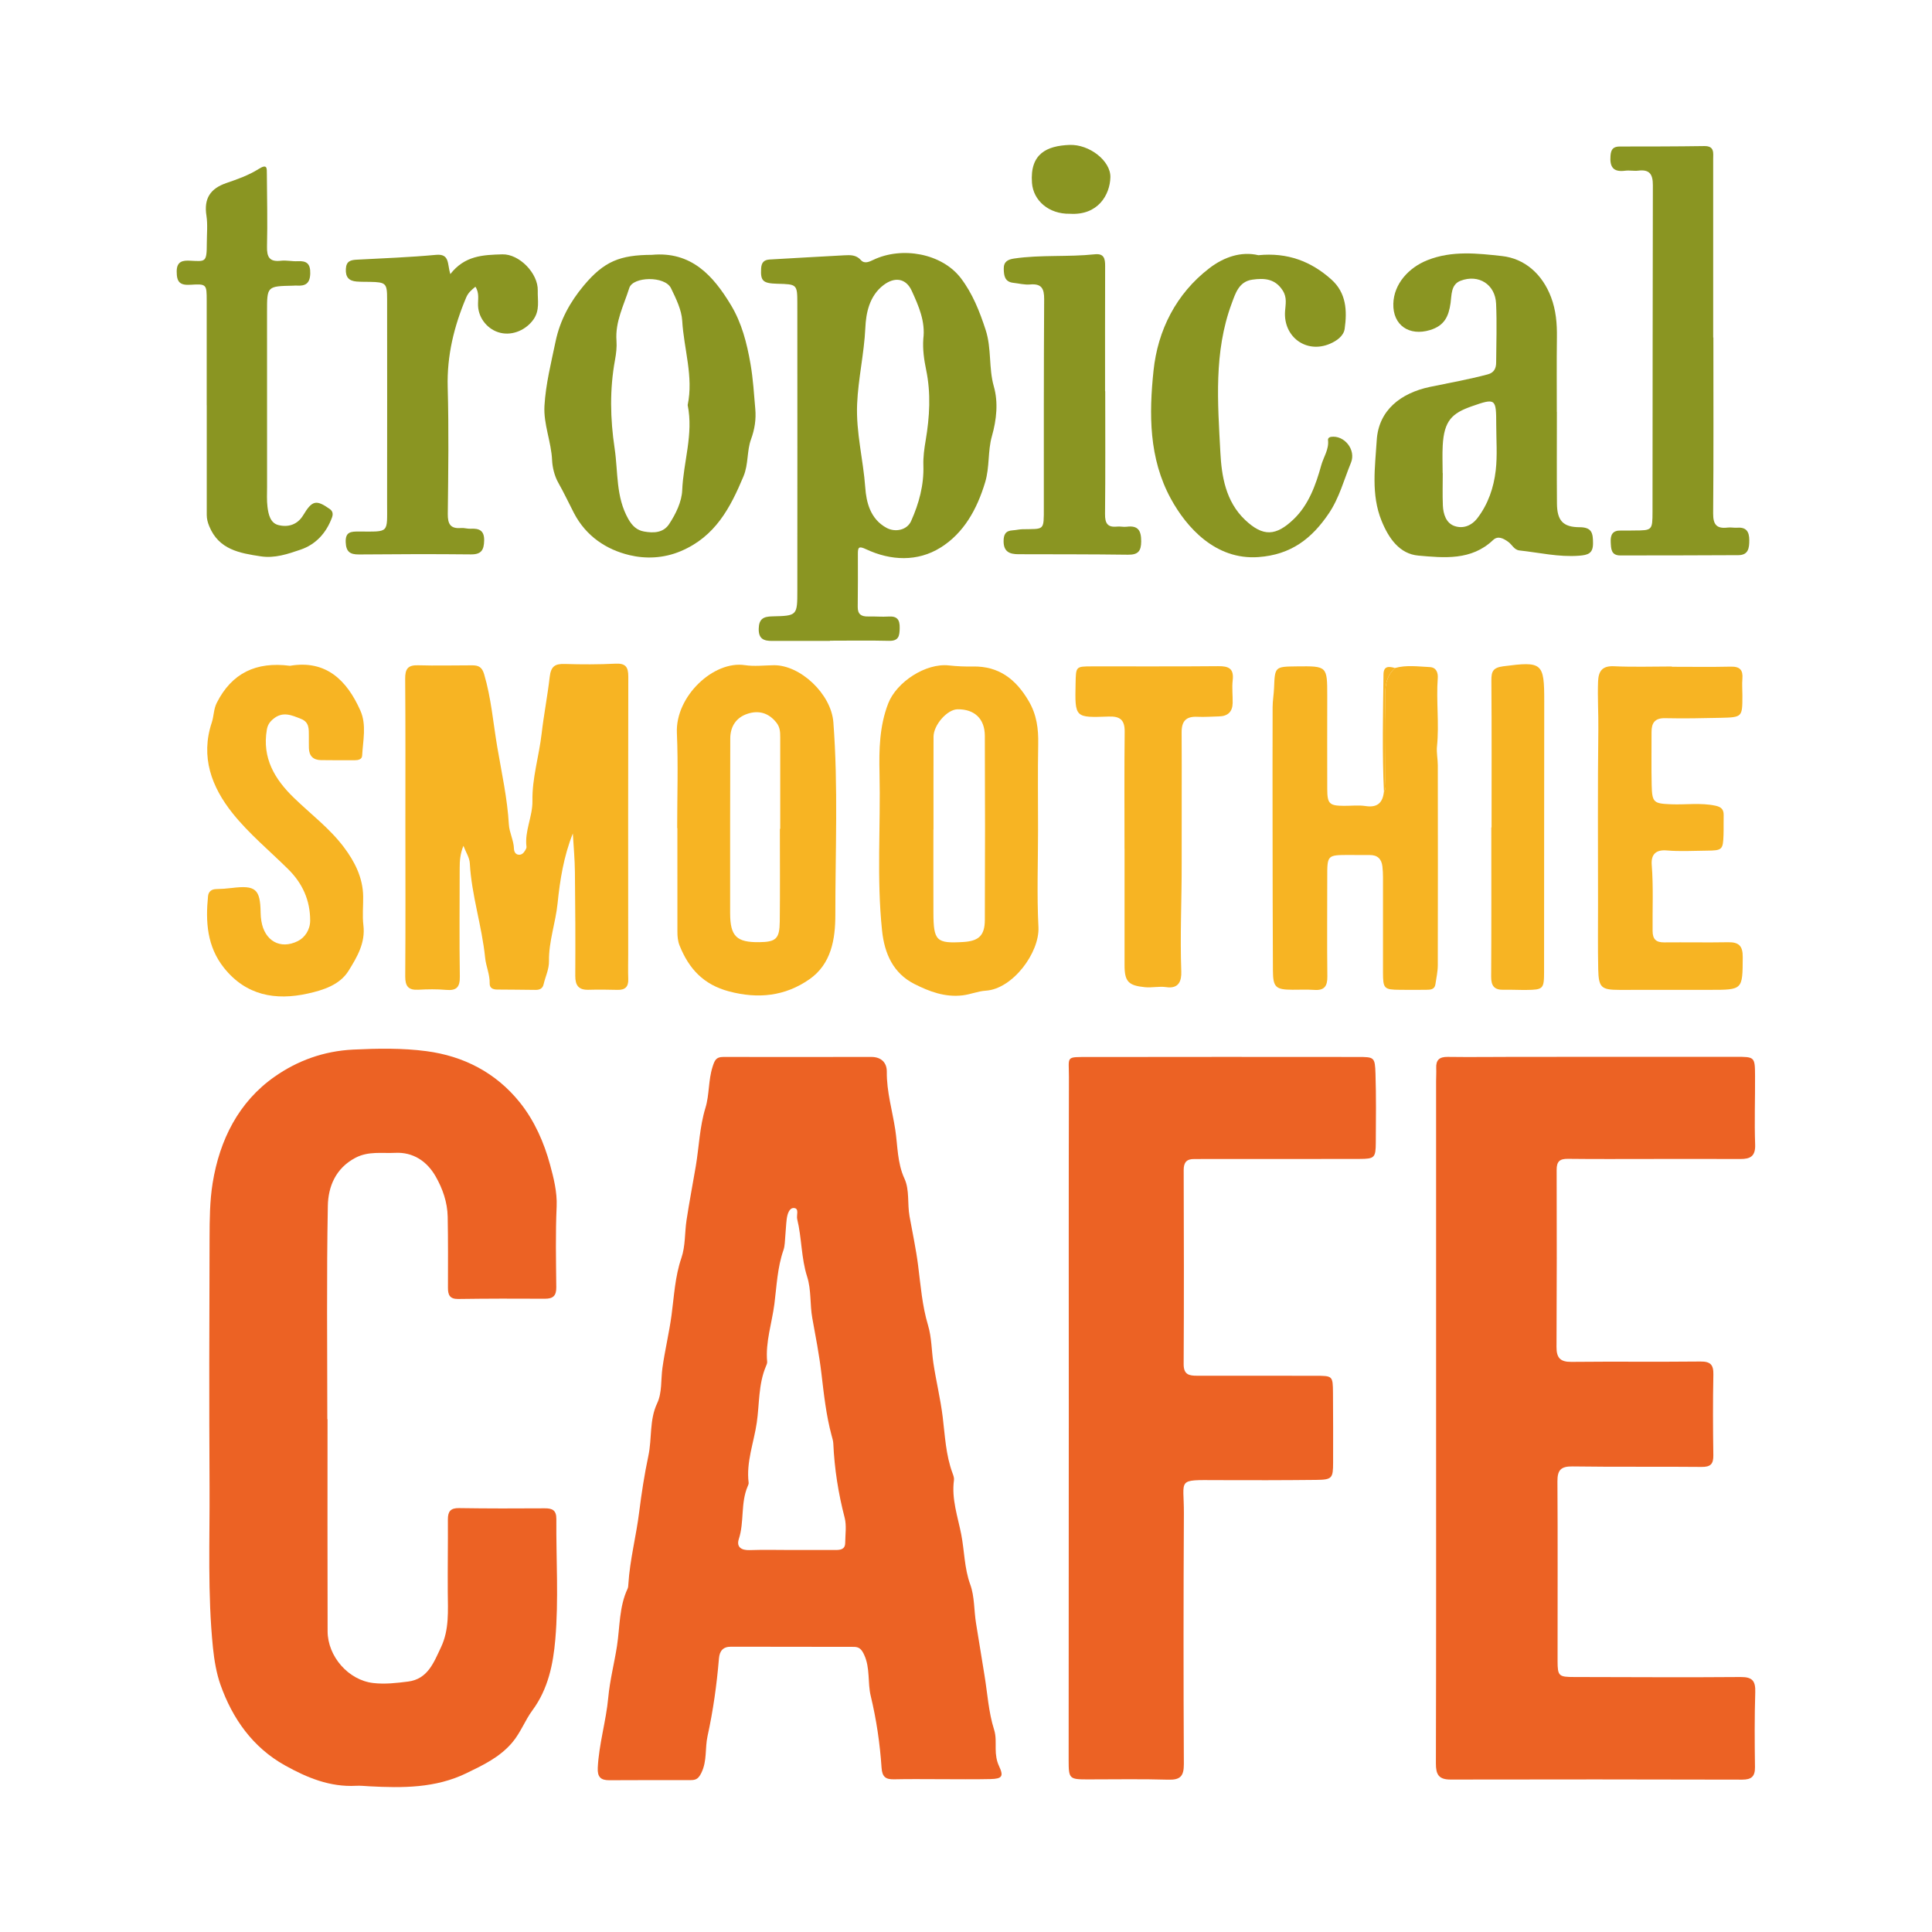 <?xml version="1.0" encoding="utf-8"?>
<!-- Generator: Adobe Illustrator 17.0.0, SVG Export Plug-In . SVG Version: 6.00 Build 0)  -->
<!DOCTYPE svg PUBLIC "-//W3C//DTD SVG 1.1//EN" "http://www.w3.org/Graphics/SVG/1.1/DTD/svg11.dtd">
<svg version="1.1" id="Layer_1" xmlns="http://www.w3.org/2000/svg" xmlns:xlink="http://www.w3.org/1999/xlink" x="0px" y="0px"
	 width="200px" height="200px" viewBox="0 0 200 200" enable-background="new 0 0 200 200" xml:space="preserve">

<path fill="#EC6224" d="M97.42,184.181c-1.622,0.001-3.244-0.027-4.865,0.012c-0.872,0.021-1.233-0.252-1.296-1.196
	c-0.168-2.504-0.531-4.982-1.122-7.436c-0.334-1.385-0.042-2.879-0.681-4.258c-0.249-0.538-0.488-0.82-1.062-0.82
	c-4.241-0.003-8.482-0.008-12.724-0.016c-0.828-0.002-1.181,0.442-1.246,1.227c-0.224,2.704-0.6,5.384-1.182,8.039
	c-0.271,1.238-0.033,2.545-0.628,3.771c-0.268,0.551-0.503,0.772-1.07,0.771c-2.827-0.004-5.655,0.004-8.482,0.014
	c-0.876,0.003-1.23-0.338-1.182-1.288c0.122-2.466,0.862-4.837,1.086-7.265c0.168-1.822,0.631-3.57,0.906-5.358
	c0.303-1.972,0.215-4.036,1.092-5.908c0.068-0.144,0.073-0.323,0.084-0.488c0.156-2.513,0.808-4.958,1.116-7.428
	c0.244-1.962,0.552-3.952,0.956-5.848c0.384-1.802,0.086-3.695,0.91-5.441c0.521-1.105,0.375-2.441,0.544-3.654
	c0.255-1.834,0.697-3.634,0.943-5.469c0.265-1.972,0.36-3.991,1.016-5.905c0.432-1.259,0.339-2.617,0.535-3.914
	c0.283-1.871,0.646-3.741,0.961-5.604c0.339-2.006,0.391-4.053,0.999-6.036c0.415-1.353,0.289-2.846,0.737-4.246
	c0.209-0.653,0.351-1.022,1.095-1.021c5.115,0.012,10.229-0.003,15.344-0.001c1.005,0.001,1.609,0.578,1.598,1.533
	c-0.025,2.048,0.573,4.017,0.876,6c0.254,1.659,0.199,3.432,0.952,5.065c0.541,1.174,0.289,2.585,0.524,3.893
	c0.303,1.685,0.671,3.383,0.888,5.097c0.262,2.071,0.422,4.169,1.026,6.183c0.382,1.276,0.361,2.62,0.554,3.91
	c0.279,1.864,0.734,3.704,0.965,5.584c0.239,1.942,0.32,3.942,1.016,5.817c0.085,0.23,0.184,0.493,0.152,0.723
	c-0.27,1.934,0.395,3.801,0.75,5.61c0.336,1.713,0.317,3.504,0.934,5.198c0.455,1.249,0.381,2.674,0.599,4.011
	c0.289,1.774,0.575,3.584,0.871,5.359c0.315,1.885,0.417,3.824,1,5.661c0.209,0.658,0.155,1.315,0.162,1.974
	c0.006,0.631,0.079,1.22,0.356,1.81c0.488,1.039,0.316,1.299-0.893,1.326C100.83,184.209,99.124,184.18,97.42,184.181z
	 M81.957,160.456c1.496,0,2.992-0.001,4.488,0c0.528,0,1.044-0.035,1.05-0.743c0.008-0.872,0.155-1.788-0.058-2.607
	c-0.657-2.522-1.056-5.069-1.173-7.667c-0.013-0.285-0.104-0.57-0.179-0.849c-0.568-2.106-0.798-4.271-1.053-6.426
	c-0.228-1.921-0.6-3.827-0.943-5.717c-0.26-1.434-0.089-2.9-0.537-4.298c-0.618-1.931-0.546-3.987-1.025-5.944
	c-0.099-0.404,0.239-1.113-0.338-1.149c-0.494-0.031-0.685,0.645-0.749,1.15c-0.073,0.575-0.088,1.157-0.144,1.734
	c-0.048,0.493-0.034,1.014-0.193,1.471c-0.629,1.804-0.701,3.731-0.937,5.573c-0.255,1.984-0.939,3.942-0.749,5.986
	c0.014,0.154-0.067,0.326-0.131,0.478c-0.783,1.858-0.664,3.888-0.944,5.82c-0.298,2.062-1.11,4.081-0.842,6.223
	c0.014,0.114-0.045,0.245-0.094,0.358c-0.753,1.746-0.341,3.685-0.923,5.473c-0.265,0.812,0.245,1.174,1.11,1.145
	C79.047,160.417,80.503,160.453,81.957,160.456z"/>
<path fill="#EC6224" d="M33.906,146.913c0,7.319-0.014,14.638,0.008,21.958c0.008,2.599,2.148,5.059,4.727,5.356
	c1.208,0.139,2.413-0.001,3.602-0.152c2.048-0.26,2.661-1.979,3.406-3.547c0.874-1.84,0.716-3.793,0.704-5.739
	c-0.016-2.495,0.027-4.99,0.012-7.485c-0.005-0.823,0.259-1.2,1.155-1.186c2.952,0.046,5.905,0.042,8.857,0.022
	c0.805-0.006,1.224,0.195,1.217,1.113c-0.031,4.158,0.249,8.34-0.109,12.467c-0.218,2.508-0.721,5.107-2.375,7.341
	c-0.749,1.012-1.209,2.287-2.07,3.309c-1.297,1.539-3.045,2.363-4.78,3.202c-3.187,1.542-6.603,1.528-10.032,1.344
	c-0.457-0.024-0.916-0.077-1.37-0.052c-2.697,0.148-5.075-0.837-7.353-2.108c-3.352-1.87-5.445-4.858-6.682-8.355
	c-0.41-1.159-0.643-2.512-0.778-3.837c-0.564-5.562-0.322-11.131-0.352-16.696c-0.047-8.567-0.03-17.134,0.002-25.7
	c0.007-1.907,0.017-3.84,0.321-5.714c0.725-4.456,2.683-8.381,6.411-10.995c2.349-1.648,5.068-2.659,8.144-2.807
	c2.546-0.123,5.088-0.165,7.566,0.162c3.838,0.507,7.195,2.212,9.684,5.319c1.524,1.901,2.508,4.173,3.119,6.425
	c0.359,1.323,0.752,2.828,0.684,4.349c-0.125,2.781-0.064,5.571-0.037,8.357c0.008,0.86-0.322,1.184-1.175,1.179
	c-2.994-0.019-5.989-0.016-8.982,0.026c-0.868,0.012-1.059-0.418-1.057-1.152c0.005-2.453,0.018-4.907-0.028-7.36
	c-0.028-1.502-0.527-2.924-1.259-4.196c-0.892-1.553-2.327-2.512-4.171-2.419c-1.372,0.069-2.775-0.197-4.122,0.513
	c-2.049,1.08-2.818,2.978-2.855,4.977c-0.137,7.358-0.054,14.721-0.054,22.082C33.892,146.913,33.899,146.913,33.906,146.913z"/>
<path fill="#EC6224" d="M148.664,146.749c-0.001-11.602-0.001-23.205,0-34.807c0-0.457,0.034-0.916,0.013-1.372
	c-0.038-0.851,0.337-1.173,1.195-1.161c2.369,0.033,4.74-0.002,7.11-0.003c7.568-0.003,15.137-0.005,22.705-0.005
	c1.963,0,1.984,0.004,1.995,1.969c0.014,2.37-0.077,4.743,0.01,7.11c0.045,1.222-0.505,1.506-1.544,1.5
	c-3.077-0.016-6.155-0.004-9.232-0.004c-2.869,0-5.739,0.021-8.608-0.014c-0.852-0.01-1.167,0.274-1.164,1.148
	c0.021,6.113,0.015,12.226-0.014,18.339c-0.005,1.103,0.384,1.544,1.535,1.532c4.449-0.047,8.899,0.011,13.348-0.037
	c1.036-0.011,1.375,0.31,1.354,1.344c-0.056,2.785-0.044,5.572-0.003,8.358c0.013,0.915-0.29,1.219-1.225,1.209
	c-4.449-0.045-8.899,0.014-13.348-0.051c-1.201-0.017-1.574,0.367-1.566,1.553c0.042,6.196,0.008,12.392,0.015,18.588
	c0.002,1.568,0.125,1.656,1.738,1.658c5.739,0.007,11.477,0.05,17.215,0.001c1.238-0.011,1.546,0.427,1.51,1.586
	c-0.08,2.576-0.064,5.156-0.028,7.733c0.014,0.977-0.368,1.305-1.321,1.303c-10.063-0.024-20.127-0.033-30.19-0.009
	c-1.236,0.003-1.523-0.532-1.52-1.665C148.676,170.619,148.665,158.684,148.664,146.749z"/>
<path fill="#EC6224" d="M110.641,146.68c-0.001-11.726-0.018-23.452,0.014-35.178c0.006-2.202-0.402-2.076,2.078-2.081
	c9.273-0.02,18.545-0.008,27.818-0.004c1.713,0.001,1.784,0.008,1.839,1.739c0.076,2.368,0.046,4.739,0.032,7.109
	c-0.01,1.588-0.122,1.703-1.704,1.707c-5.364,0.013-10.728,0.007-16.092,0.008c-0.333,0-0.665,0.01-0.998,0.004
	c-0.78-0.015-1.096,0.337-1.093,1.139c0.021,6.695,0.035,13.389-0.003,20.084c-0.006,1.098,0.56,1.21,1.402,1.208
	c4.075-0.007,8.15,0.004,12.225,0.006c1.798,0.001,1.816-0.003,1.831,1.762c0.021,2.411,0.017,4.822,0.013,7.234
	c-0.003,1.621-0.108,1.764-1.765,1.782c-3.409,0.037-6.819,0.038-10.229,0.024c-4.264-0.018-3.434-0.169-3.453,3.437
	c-0.046,8.649-0.047,17.298-0.003,25.947c0.006,1.256-0.36,1.663-1.62,1.625c-2.783-0.083-5.571-0.027-8.357-0.029
	c-1.876-0.001-1.949-0.068-1.949-1.971c0.002-9.73,0.007-19.46,0.011-29.19C110.643,150.922,110.642,148.801,110.641,146.68z"/>
<path fill="#F7B423" d="M59.299,86.283c-0.942,2.355-1.333,4.821-1.578,7.23c-0.205,2.016-0.92,3.939-0.89,5.97
	c0.013,0.855-0.372,1.61-0.558,2.415c-0.1,0.435-0.407,0.581-0.834,0.575c-1.33-0.02-2.66-0.024-3.99-0.036
	c-0.423-0.004-0.771-0.158-0.758-0.63c0.027-0.926-0.382-1.777-0.469-2.652c-0.329-3.299-1.407-6.47-1.587-9.792
	c-0.031-0.578-0.406-1.137-0.66-1.804c-0.339,0.823-0.388,1.56-0.388,2.307c-0.001,3.741-0.043,7.482,0.015,11.222
	c0.017,1.114-0.347,1.482-1.432,1.384c-0.949-0.086-1.913-0.069-2.866-0.016c-1.038,0.058-1.361-0.368-1.354-1.391
	c0.039-5.279,0.016-10.558,0.015-15.836c-0.001-4.988,0.02-9.976-0.021-14.963c-0.008-1.004,0.27-1.429,1.328-1.397
	c1.868,0.057,3.74,0.003,5.61,0.005c0.619,0.001,1.008,0.151,1.231,0.903c0.734,2.469,0.935,5.02,1.361,7.536
	c0.453,2.676,1.048,5.324,1.205,8.053c0.047,0.81,0.501,1.621,0.527,2.496c0.008,0.269,0.134,0.596,0.502,0.62
	c0.334,0.022,0.523-0.219,0.675-0.475c0.062-0.104,0.133-0.236,0.119-0.345c-0.21-1.641,0.644-3.14,0.616-4.761
	c-0.041-2.362,0.683-4.625,0.95-6.941c0.228-1.974,0.611-3.917,0.837-5.881c0.129-1.117,0.558-1.378,1.571-1.346
	c1.744,0.055,3.494,0.057,5.235-0.031c1.071-0.054,1.334,0.361,1.331,1.361c-0.025,9.56-0.012,19.12-0.01,28.68
	c0,0.873-0.025,1.746,0.006,2.618c0.028,0.805-0.336,1.13-1.12,1.109c-0.997-0.026-1.995-0.037-2.992-0.009
	c-1.024,0.029-1.379-0.448-1.373-1.444c0.021-3.574,0.005-7.149-0.037-10.723C59.505,88.97,59.378,87.649,59.299,86.283z"/>
<path fill="#8A9522" d="M85.914,66.348c-1.995,0-3.989-0.003-5.984,0.001c-0.855,0.002-1.412-0.201-1.387-1.267
	c0.023-1.018,0.49-1.257,1.391-1.276c2.603-0.057,2.605-0.081,2.606-2.709c0.003-9.893,0.01-19.786-0.001-29.679
	c-0.002-1.992-0.036-1.992-2.064-2.044c-1.511-0.039-1.756-0.292-1.683-1.582c0.035-0.619,0.292-0.897,0.906-0.93
	c2.569-0.138,5.136-0.305,7.705-0.433c0.609-0.03,1.225-0.064,1.719,0.497c0.36,0.409,0.858,0.179,1.27-0.018
	c2.974-1.428,7.117-0.686,9.084,1.898c1.191,1.565,1.931,3.412,2.559,5.35c0.63,1.946,0.296,3.92,0.847,5.851
	c0.466,1.634,0.29,3.427-0.204,5.163c-0.435,1.529-0.216,3.16-0.695,4.754c-0.842,2.797-2.211,5.264-4.623,6.765
	c-2.371,1.476-5.137,1.37-7.706,0.166c-0.749-0.351-0.848-0.212-0.847,0.478c0.003,1.829,0.011,3.658-0.015,5.486
	c-0.011,0.777,0.377,1.016,1.081,0.998c0.706-0.017,1.416,0.052,2.119,0.007c0.882-0.056,1.16,0.326,1.144,1.174
	c-0.015,0.8-0.071,1.367-1.11,1.341c-2.035-0.051-4.073-0.015-6.11-0.015C85.914,66.332,85.914,66.34,85.914,66.348z M95.581,35.074
	c0.227-1.806-0.481-3.396-1.195-4.963c-0.605-1.331-1.779-1.468-2.918-0.603c-1.493,1.134-1.82,2.942-1.887,4.414
	c-0.122,2.663-0.738,5.247-0.852,7.906c-0.126,2.944,0.637,5.76,0.843,8.648c0.106,1.484,0.506,3.262,2.218,4.176
	c0.875,0.468,2.102,0.241,2.528-0.713c0.819-1.831,1.335-3.733,1.27-5.759c-0.028-0.878,0.092-1.736,0.238-2.599
	c0.411-2.426,0.553-4.855,0.048-7.292C95.655,37.231,95.504,36.16,95.581,35.074z"/>
<path fill="#F7B423" d="M144.41,69.15c1.187-0.329,2.39-0.15,3.587-0.095c0.722,0.033,0.879,0.619,0.839,1.159
	c-0.173,2.349,0.163,4.701-0.079,7.051c-0.066,0.643,0.084,1.305,0.085,1.959c0.009,6.902,0.015,13.804-0.002,20.706
	c-0.002,0.653-0.152,1.307-0.246,1.959c-0.082,0.567-0.536,0.567-0.95,0.574c-0.914,0.014-1.829,0.009-2.744,0.001
	c-1.623-0.014-1.731-0.119-1.733-1.801c-0.005-3.284,0.003-6.569,0-9.853c0-0.373-0.018-0.748-0.061-1.118
	c-0.09-0.775-0.511-1.19-1.321-1.179c-0.707,0.01-1.414-0.008-2.12-0.007c-2.279,0.004-2.272,0.005-2.269,2.344
	c0.004,3.409-0.031,6.819,0.011,10.228c0.013,1.012-0.31,1.47-1.353,1.397c-0.745-0.052-1.496-0.016-2.245-0.018
	c-1.753-0.004-2.027-0.245-2.037-2c-0.025-4.857-0.029-9.713-0.035-14.57c-0.005-4.227-0.009-8.454,0.004-12.681
	c0.002-0.661,0.122-1.321,0.148-1.983c0.087-2.212,0.081-2.212,2.351-2.239c3.155-0.037,3.156-0.037,3.156,3.08
	c0,3.201-0.013,6.403,0,9.604c0.006,1.546,0.217,1.741,1.724,1.752c0.748,0.006,1.511-0.09,2.242,0.022
	c1.216,0.187,1.774-0.329,1.899-1.473c0.277-0.369,0.146-0.796,0.148-1.196c0.013-2.76,0.057-5.522-0.013-8.281
	C143.367,71.231,143.405,70.065,144.41,69.15z"/>
<path fill="#F7B423" d="M70.101,85.725c0-3.285,0.114-6.575-0.03-9.854c-0.166-3.784,3.796-7.503,7.034-7.015
	c0.975,0.147,1.992,0.023,2.99,0.008c2.724-0.041,5.951,2.954,6.175,5.906c0.505,6.646,0.201,13.294,0.204,19.939
	c0.001,2.491-0.409,5.081-2.684,6.665c-2.519,1.754-5.299,2.056-8.325,1.254c-2.635-0.698-4.141-2.333-5.106-4.723
	c-0.198-0.491-0.233-0.959-0.234-1.452c-0.005-3.576-0.003-7.152-0.003-10.728C70.114,85.725,70.108,85.725,70.101,85.725z
	 M80.732,85.803c0.012,0,0.024,0,0.036,0c0-3.16,0-6.319,0-9.479c0-0.538-0.012-1.033-0.393-1.517
	c-0.809-1.026-1.847-1.296-2.994-0.917c-1.169,0.387-1.782,1.308-1.784,2.571c-0.009,6.028-0.025,12.056-0.013,18.084
	c0.005,2.383,0.675,3.017,3.011,2.988c1.733-0.022,2.105-0.345,2.126-2.128C80.758,92.205,80.732,89.004,80.732,85.803z"/>
<path fill="#8A9522" d="M161.168,42.639c0,3.157-0.018,6.315,0.007,9.472c0.014,1.766,0.606,2.463,2.353,2.467
	c1.288,0.003,1.373,0.645,1.381,1.639c0.009,1.077-0.506,1.239-1.454,1.311c-2.097,0.161-4.112-0.325-6.16-0.545
	c-0.555-0.06-0.761-0.601-1.157-0.886c-0.52-0.375-1.077-0.663-1.576-0.189c-2.254,2.14-5.074,1.841-7.734,1.607
	c-1.954-0.172-3.076-1.796-3.809-3.602c-1.107-2.727-0.668-5.573-0.501-8.333c0.188-3.106,2.482-4.896,5.523-5.531
	c1.993-0.416,4.011-0.769,5.985-1.298c0.641-0.172,0.851-0.631,0.855-1.211c0.016-2.035,0.084-4.074-0.006-6.106
	c-0.088-1.988-1.8-3.078-3.668-2.374c-1.024,0.386-0.927,1.496-1.045,2.316c-0.2,1.388-0.636,2.338-2.127,2.792
	c-2.149,0.654-3.865-0.495-3.798-2.739c0.06-2.035,1.577-3.718,3.526-4.494c2.556-1.017,5.195-0.703,7.71-0.43
	c2.348,0.255,4.189,1.857,5.096,4.272c0.508,1.354,0.62,2.718,0.602,4.135c-0.034,2.575-0.01,5.152-0.01,7.727
	C161.162,42.639,161.165,42.639,161.168,42.639z M149.342,48.973c0.004,0,0.008,0,0.012,0c0,1.119-0.036,2.239,0.012,3.355
	c0.038,0.884,0.33,1.809,1.181,2.117c0.882,0.319,1.781-0.001,2.404-0.82c1.11-1.458,1.681-3.156,1.886-4.922
	c0.18-1.554,0.055-3.144,0.053-4.719c-0.003-2.73-0.033-2.804-2.552-1.918c-2.019,0.711-2.845,1.48-2.988,4.047
	C149.298,47.064,149.342,48.02,149.342,48.973z"/>
<path fill="#F7B423" d="M107.459,85.882c-0.001,3.364-0.131,6.735,0.04,10.09c0.134,2.639-2.671,6.417-5.459,6.583
	c-0.782,0.047-1.558,0.383-2.385,0.483c-1.836,0.221-3.458-0.4-4.982-1.168c-2.201-1.108-3.11-3.136-3.363-5.538
	c-0.569-5.42-0.138-10.853-0.262-16.279c-0.056-2.442-0.008-4.879,0.894-7.22c0.86-2.233,3.89-4.21,6.282-3.948
	c0.83,0.091,1.653,0.127,2.483,0.111c2.69-0.052,4.445,1.305,5.773,3.558c0.845,1.434,1.026,2.887,0.995,4.481
	C107.419,79.984,107.46,82.934,107.459,85.882z M96.635,85.868c-0.003,0-0.006,0-0.01,0c0,2.869-0.007,5.737,0.002,8.606
	c0.009,2.932,0.303,3.213,3.108,3.04c1.582-0.098,2.208-0.672,2.215-2.273c0.027-6.361,0.027-12.722-0.001-19.083
	c-0.008-1.772-1.094-2.758-2.831-2.732c-1.057,0.016-2.474,1.612-2.479,2.838C96.628,79.466,96.635,82.667,96.635,85.868z"/>
<path fill="#8A9522" d="M67.487,26.381c4.066-0.378,6.335,2.136,8.18,5.2c1.119,1.858,1.646,3.913,2.024,6.088
	c0.272,1.562,0.359,3.109,0.496,4.664c0.094,1.068-0.054,2.085-0.443,3.149c-0.438,1.199-0.252,2.572-0.779,3.83
	c-1.365,3.257-2.91,6.22-6.47,7.734c-1.819,0.774-3.684,0.813-5.318,0.424c-2.393-0.57-4.504-1.944-5.764-4.365
	c-0.54-1.038-1.037-2.112-1.62-3.136c-0.397-0.698-0.61-1.615-0.64-2.322c-0.083-1.923-0.902-3.731-0.79-5.641
	c0.132-2.251,0.689-4.439,1.148-6.646c0.465-2.239,1.521-4.124,2.916-5.794C62.545,27.029,64.201,26.397,67.487,26.381z
	 M71.187,41.93c0.62-2.933-0.394-5.804-0.565-8.737c-0.065-1.105-0.633-2.272-1.161-3.359c-0.629-1.295-3.944-1.213-4.318-0.022
	c-0.562,1.788-1.472,3.485-1.325,5.457c0.049,0.654-0.032,1.332-0.151,1.981c-0.563,3.057-0.499,6.109-0.04,9.171
	c0.367,2.453,0.11,5.001,1.416,7.307c0.42,0.741,0.909,1.167,1.633,1.295c0.955,0.169,1.977,0.16,2.591-0.769
	c0.7-1.061,1.307-2.319,1.355-3.5C70.742,47.814,71.802,44.95,71.187,41.93z"/>
<path fill="#F7B423" d="M30.016,68.923c3.706-0.636,5.887,1.469,7.293,4.644c0.653,1.475,0.263,3.103,0.179,4.663
	c-0.021,0.392-0.424,0.47-0.774,0.47c-1.164,0.001-2.328,0.003-3.491-0.013c-0.802-0.011-1.224-0.435-1.246-1.239
	c-0.011-0.415-0.002-0.831-0.005-1.247c-0.006-0.705,0.061-1.434-0.793-1.774c-0.971-0.387-1.91-0.829-2.899,0.005
	c-0.375,0.316-0.577,0.624-0.66,1.12c-0.492,2.919,0.814,5.107,2.793,7.026c1.742,1.69,3.709,3.164,5.178,5.114
	c1.124,1.493,1.974,3.15,2.004,5.096c0.015,0.997-0.097,2.007,0.023,2.99c0.225,1.831-0.662,3.306-1.529,4.708
	c-0.918,1.484-2.646,2.015-4.229,2.367c-3.334,0.74-6.396,0.206-8.681-2.671c-1.751-2.206-1.909-4.764-1.644-7.41
	c0.046-0.459,0.338-0.724,0.846-0.734c0.538-0.011,1.078-0.049,1.613-0.115c2.472-0.304,2.951,0.106,2.986,2.573
	c0.004,0.286,0.031,0.574,0.077,0.857c0.331,2.025,1.936,2.979,3.772,2.069c0.722-0.358,1.277-1.162,1.279-2.122
	c0.004-2.1-0.794-3.859-2.278-5.325c-1.941-1.919-4.077-3.683-5.766-5.803c-2.149-2.698-3.332-5.81-2.14-9.382
	c0.219-0.656,0.186-1.381,0.515-2.032C23.997,69.672,26.52,68.468,30.016,68.923z"/>
<path fill="#F7B423" d="M173.068,69.025c2.036,0,4.073,0.032,6.109-0.014c0.934-0.021,1.272,0.345,1.195,1.249
	c-0.049,0.577,0.002,1.163,0.001,1.745c-0.003,2.232-0.004,2.251-2.27,2.304c-1.911,0.044-3.824,0.078-5.734,0.037
	c-1.06-0.022-1.404,0.492-1.402,1.435c0.005,1.829-0.027,3.658,0.014,5.486c0.041,1.829,0.217,1.919,2.016,1.992
	c1.53,0.062,3.066-0.179,4.595,0.149c0.608,0.131,0.856,0.4,0.84,0.995c-0.018,0.664,0.008,1.33-0.013,1.993
	c-0.051,1.579-0.126,1.649-1.756,1.663c-1.371,0.011-2.751,0.098-4.112-0.021c-1.219-0.107-1.642,0.495-1.564,1.499
	c0.179,2.284,0.065,4.567,0.089,6.849c0.009,0.867,0.38,1.177,1.209,1.169c2.202-0.021,4.406,0.023,6.607-0.015
	c1.103-0.019,1.523,0.369,1.516,1.533c-0.022,3.399,0.026,3.397-3.414,3.395c-3.117-0.001-6.234,0.005-9.352,0.004
	c-1.877-0.001-2.154-0.233-2.195-2.141c-0.048-2.243-0.019-4.488-0.019-6.732c0-6.027-0.042-12.054,0.031-18.08
	c0.02-1.657-0.09-3.309-0.027-4.964c0.041-1.067,0.418-1.646,1.653-1.586c1.99,0.095,3.989,0.026,5.984,0.026
	C173.068,69.004,173.068,69.014,173.068,69.025z"/>
<path fill="#8A9522" d="M177.369,34.938c0,6.07,0.028,12.141-0.024,18.21c-0.01,1.168,0.372,1.604,1.502,1.466
	c0.326-0.04,0.666,0.038,0.996,0.014c0.94-0.07,1.239,0.418,1.242,1.281c0.003,0.825-0.091,1.555-1.13,1.561
	c-4.074,0.024-8.148,0.026-12.222,0.029c-0.97,0.001-0.957-0.706-0.992-1.398c-0.038-0.758,0.216-1.205,1.048-1.178
	c0.457,0.014,0.915-0.005,1.372-0.007c1.872-0.008,1.904-0.008,1.907-1.944c0.016-11.267,0.006-22.534,0.036-33.802
	c0.003-1.103-0.321-1.653-1.5-1.506c-0.45,0.056-0.92-0.05-1.369,0.009c-1.225,0.162-1.606-0.376-1.517-1.547
	c0.053-0.7,0.306-0.958,0.976-0.959c2.91-0.002,5.821-0.002,8.73-0.046c1.079-0.016,0.924,0.709,0.924,1.358
	c0.004,6.153,0.002,12.307,0.002,18.46C177.357,34.938,177.363,34.938,177.369,34.938z"/>
<path fill="#8A9522" d="M130.267,26.418c3.023-0.3,5.451,0.638,7.545,2.505c1.564,1.394,1.653,3.248,1.387,5.119
	c-0.107,0.753-0.843,1.253-1.518,1.543c-2.445,1.051-4.831-0.701-4.653-3.35c0.049-0.723,0.228-1.42-0.236-2.153
	c-0.792-1.252-1.933-1.307-3.159-1.132c-1.391,0.198-1.746,1.439-2.13,2.472c-1.864,5.018-1.442,10.277-1.169,15.436
	c0.127,2.398,0.534,5.044,2.557,6.961c1.866,1.769,3.198,1.676,5.022-0.063c1.55-1.479,2.297-3.541,2.861-5.584
	c0.239-0.865,0.816-1.652,0.703-2.616c-0.021-0.18,0.124-0.306,0.305-0.332c1.381-0.198,2.621,1.337,2.069,2.678
	c-0.726,1.766-1.205,3.641-2.296,5.253c-1.76,2.598-3.9,4.273-7.293,4.514c-4.453,0.317-7.456-3.108-9.055-6.04
	c-2.29-4.197-2.262-8.793-1.793-13.264c0.438-4.169,2.327-7.955,5.784-10.605C126.676,26.623,128.481,25.991,130.267,26.418z"/>
<path fill="#8A9522" d="M21.398,41.951c0-3.617,0.001-7.234-0.001-10.851c-0.001-1.649-0.01-1.731-1.665-1.622
	c-1.119,0.074-1.44-0.283-1.441-1.371c-0.001-1.076,0.647-1.155,1.371-1.121c1.618,0.075,1.743,0.213,1.746-1.811
	c0.001-0.956,0.105-1.93-0.04-2.865c-0.274-1.763,0.406-2.793,2.061-3.361c1.145-0.393,2.32-0.808,3.333-1.448
	c0.924-0.584,0.859-0.087,0.863,0.523c0.018,2.494,0.076,4.99,0.015,7.483c-0.027,1.105,0.256,1.625,1.441,1.484
	c0.567-0.067,1.157,0.081,1.732,0.048c0.938-0.054,1.329,0.259,1.303,1.276c-0.027,1.033-0.504,1.312-1.4,1.249
	c-0.124-0.009-0.249,0.006-0.374,0.009c-2.703,0.054-2.7,0.054-2.699,2.711c0.003,6.028,0.001,12.057,0.004,18.085
	c0,0.707-0.043,1.421,0.045,2.118c0.097,0.766,0.292,1.657,1.123,1.866c1.007,0.254,1.974-0.025,2.575-1.024
	c0.925-1.537,1.339-1.627,2.746-0.638c0.342,0.24,0.348,0.565,0.231,0.882c-0.587,1.589-1.659,2.784-3.252,3.326
	c-1.313,0.447-2.662,0.915-4.115,0.694c-2.193-0.334-4.341-0.689-5.337-3.111c-0.165-0.402-0.261-0.768-0.261-1.182
	c0-3.783,0-7.566,0-11.349C21.402,41.951,21.4,41.951,21.398,41.951z"/>
<path fill="#8A9522" d="M46.617,28.376c1.494-1.919,3.372-1.988,5.383-2.046c1.762-0.05,3.719,1.977,3.669,3.748
	c-0.029,1.005,0.24,2.03-0.451,3.002c-0.73,1.026-2.085,1.685-3.404,1.378c-1.298-0.303-2.262-1.48-2.326-2.787
	c-0.031-0.642,0.162-1.321-0.272-1.989c-0.406,0.329-0.748,0.619-0.955,1.108c-1.257,2.977-2.007,6.021-1.915,9.303
	c0.121,4.362,0.06,8.73,0.009,13.095c-0.012,1.052,0.266,1.567,1.374,1.471c0.325-0.028,0.662,0.094,0.99,0.075
	c0.888-0.051,1.426,0.179,1.4,1.23c-0.023,0.958-0.285,1.438-1.364,1.426c-3.866-0.042-7.733-0.026-11.599,0.007
	c-0.934,0.008-1.335-0.291-1.369-1.282c-0.038-1.09,0.581-1.09,1.345-1.091c3.229-0.002,2.934,0.253,2.94-2.98
	c0.013-7.026,0.004-14.053,0.001-21.079c-0.001-1.647-0.113-1.753-1.786-1.787c-0.457-0.009-0.916,0.002-1.371-0.034
	c-0.79-0.062-1.157-0.443-1.113-1.3c0.042-0.813,0.487-0.93,1.141-0.964c2.734-0.143,5.472-0.246,8.196-0.498
	C46.574,26.25,46.291,27.323,46.617,28.376z"/>
<path fill="#F7B423" d="M116.409,87.838c0-4.03-0.029-8.06,0.017-12.089c0.014-1.211-0.467-1.611-1.634-1.572
	c-3.52,0.118-3.526,0.161-3.447-3.443c0.038-1.731,0.012-1.748,1.678-1.751c4.362-0.01,8.724,0.021,13.086-0.021
	c1.083-0.011,1.642,0.241,1.5,1.455c-0.091,0.778,0.012,1.576-0.005,2.365c-0.019,0.902-0.504,1.361-1.408,1.379
	c-0.748,0.015-1.497,0.079-2.242,0.042c-1.169-0.058-1.64,0.44-1.632,1.617c0.029,4.528-0.008,9.056,0.005,13.584
	c0.011,3.717-0.179,7.433-0.041,11.152c0.036,0.976-0.246,1.828-1.562,1.631c-0.732-0.11-1.464,0.083-2.215,0.006
	c-1.677-0.172-2.096-0.562-2.096-2.266c-0.001-4.03,0-8.059,0-12.089C116.412,87.838,116.411,87.838,116.409,87.838z"/>
<path fill="#8A9522" d="M114.412,40.499c0,4.238,0.025,8.476-0.019,12.713c-0.01,0.954,0.255,1.404,1.249,1.3
	c0.327-0.034,0.669,0.059,0.994,0.016c1.181-0.153,1.503,0.394,1.5,1.51c-0.003,1.027-0.332,1.398-1.364,1.385
	c-3.78-0.051-7.561-0.04-11.342-0.051c-0.894-0.002-1.531-0.238-1.538-1.327c-0.005-0.712,0.205-1.107,0.948-1.147
	c0.33-0.018,0.657-0.105,0.986-0.112c2.307-0.051,2.23,0.211,2.231-2.26c0.001-7.187-0.011-14.375,0.034-21.562
	c0.007-1.107-0.279-1.621-1.46-1.516c-0.567,0.05-1.152-0.107-1.728-0.17c-0.896-0.097-0.982-0.743-0.994-1.451
	c-0.014-0.754,0.432-0.971,1.093-1.068c2.762-0.402,5.556-0.139,8.321-0.435c0.967-0.104,1.083,0.446,1.08,1.213
	c-0.015,4.321-0.007,8.642-0.007,12.962C114.401,40.499,114.406,40.499,114.412,40.499z"/>
<path fill="#F7B423" d="M154.406,85.655c0-5.066,0.02-10.133-0.018-15.199c-0.007-0.934,0.152-1.341,1.227-1.482
	c4.034-0.527,4.251-0.377,4.244,3.616c-0.016,9.344-0.006,18.687-0.017,28.031c-0.002,1.754-0.098,1.837-1.827,1.858
	c-0.789,0.01-1.578-0.038-2.366-0.018c-0.958,0.025-1.292-0.401-1.285-1.359c0.033-5.149,0.016-10.299,0.016-15.448
	C154.388,85.655,154.397,85.655,154.406,85.655z"/>
<path fill="#8A9522" d="M110.749,22.129c-2.167,0.044-3.779-1.356-3.919-3.193c-0.231-3.049,1.558-3.836,3.865-3.933
	c2.082-0.088,4.3,1.66,4.252,3.355C114.897,20.159,113.674,22.317,110.749,22.129z"/>
<path fill="#F7B423" d="M144.41,69.15c-1.005,0.915-1.043,2.081-1.011,3.344c0.07,2.759,0.026,5.52,0.013,8.281
	c-0.002,0.4,0.128,0.827-0.148,1.196c-0.186-4.05-0.098-8.101-0.046-12.151C143.228,68.898,143.796,68.987,144.41,69.15z"/>
</svg>
